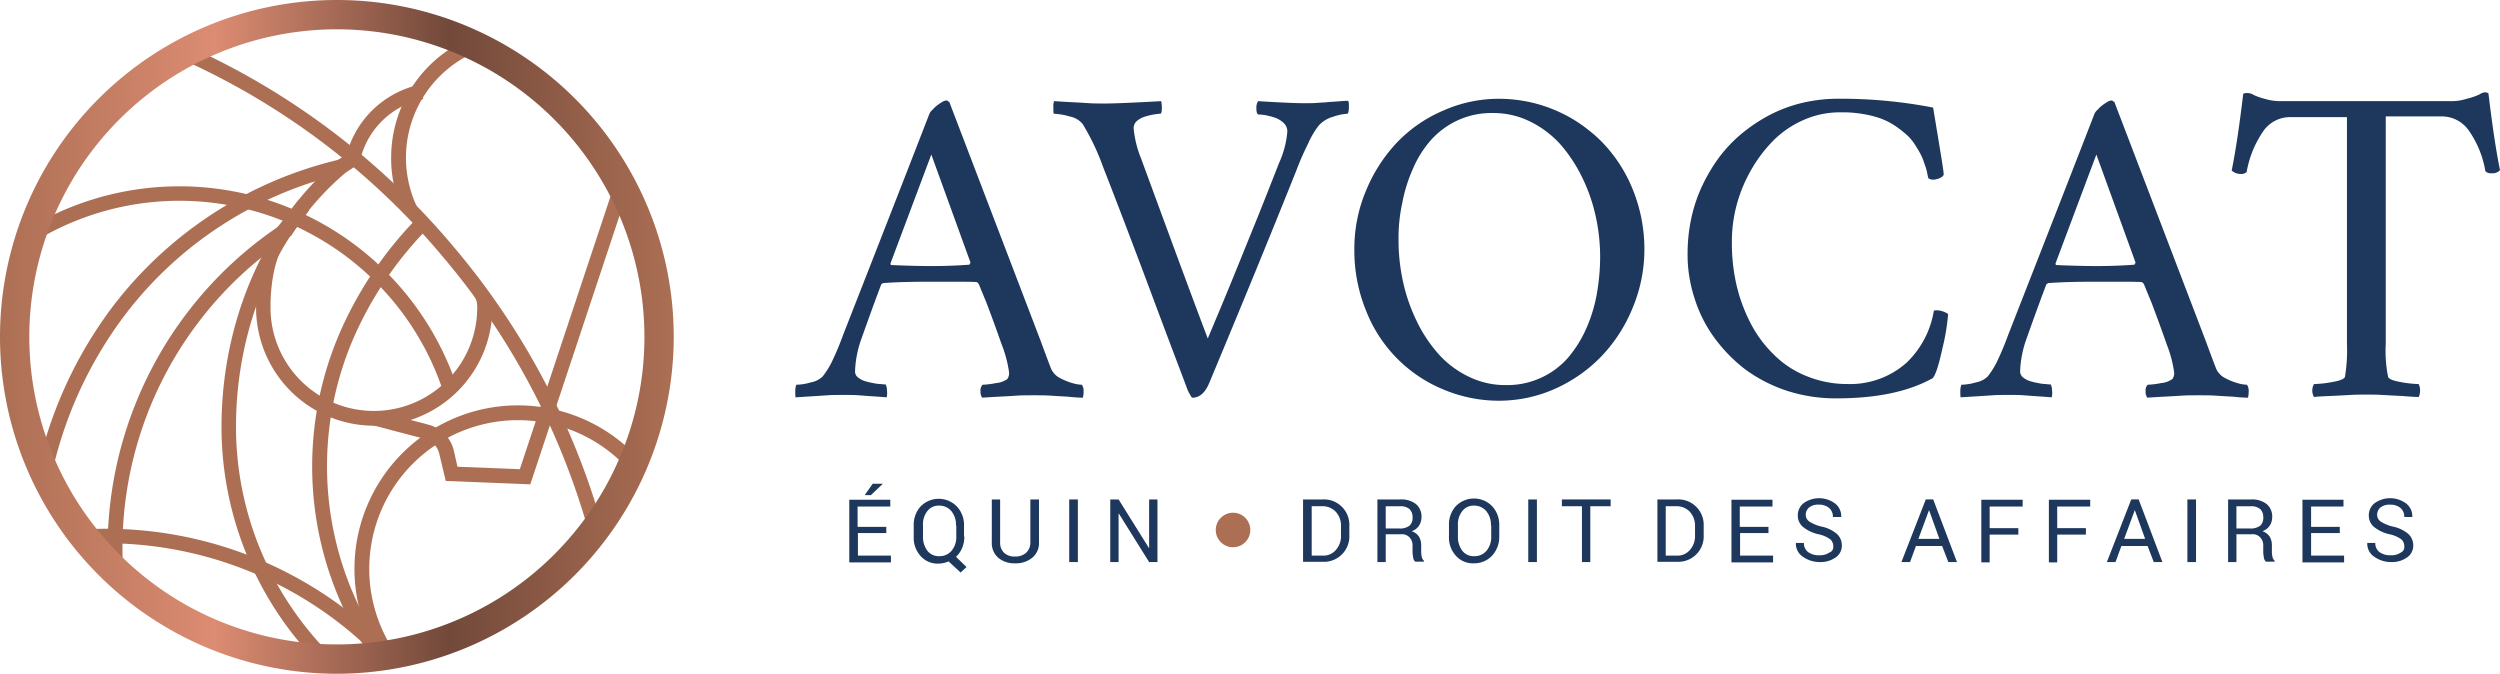 <svg xmlns="http://www.w3.org/2000/svg" xmlns:xlink="http://www.w3.org/1999/xlink" viewBox="0 0 316.848 85.39"><defs><style>.a{clip-path:url(#a);}.b{fill:#ac6f54;}.c{fill:url(#m);}.d{fill:#1e375d;}</style><clipPath id="a"><circle cx="40.818" cy="40.818" r="40.818"></circle></clipPath><linearGradient id="m" y1="0.5" x2="1" y2="0.5" gradientUnits="objectBoundingBox"><stop offset="0" stop-color="#ac6f54"></stop><stop offset="0.319" stop-color="#dc8c72"></stop><stop offset="0.666" stop-color="#72493a"></stop><stop offset="1" stop-color="#ac6f54"></stop></linearGradient></defs><g transform="translate(-104.203 -43.059)"><g transform="translate(106.079 45.288)"><g class="a" transform="translate(0 0)"><path class="b" d="M47.477,108.531H45.6A53.732,53.732,0,0,1,56.547,75.454,50.778,50.778,0,0,1,85.167,57l.43,1.8a48.6,48.6,0,0,0-27.525,17.75A51.985,51.985,0,0,0,47.477,108.531Z" transform="translate(-43.997 -39.015)"></path></g><g class="a" transform="translate(0 0)"><path class="b" d="M120.863,165.758a49.246,49.246,0,0,1-27.368-90.2L94.668,73.8l1.564,1.017-1.368,2.072-.156.117a47.265,47.265,0,0,0-21.23,39.489,45.935,45.935,0,0,0,.977,9.54,47.492,47.492,0,0,0,46.409,37.808Z" transform="translate(-59.832 -49.247)"></path></g><g class="a" transform="translate(0 0)"><path class="b" d="M151.234,132.353A42.766,42.766,0,0,1,108.5,89.619c0-13.411,5.474-26,14.583-33.7l.078-.078,1.447-.938,1.017,1.564-1.408.938c-8.719,7.35-13.88,19.393-13.88,32.217a40.914,40.914,0,0,0,40.857,40.857v1.877Z" transform="translate(-82.304 -37.736)"></path></g><g class="a" transform="translate(0 0)"><path class="b" d="M151.37,75.5a48.318,48.318,0,0,0-9.227,13.059A42.743,42.743,0,0,0,162,145.641l.821-1.681a40.916,40.916,0,0,1-19-54.581,46.244,46.244,0,0,1,8.719-12.394Z" transform="translate(-100.191 -50.282)"></path></g><g class="a" transform="translate(0 0)"><path class="b" d="M147.147,81.786a2.868,2.868,0,0,1,.586,1.838,13.1,13.1,0,0,1-26.2,0c0-3.167.547-7.468,3.167-10.009a10.655,10.655,0,0,0,.9-1.173c.313-.43.743-1.056.86-1.173a.038.038,0,0,1-.039.039L125.213,69.9a10.021,10.021,0,0,0-1.095,1.408c-.274.352-.626.86-.7.977-3.05,3.011-3.714,7.82-3.714,11.338a14.974,14.974,0,0,0,29.949,0l-2.5-1.838" transform="translate(-89.126 -46.871)"></path></g><g class="a" transform="translate(0 0)"><path class="b" d="M172.322,178.144a20.722,20.722,0,1,1,20.722-20.722A20.758,20.758,0,0,1,172.322,178.144Zm0-39.567a18.845,18.845,0,1,0,18.845,18.845A18.855,18.855,0,0,0,172.322,138.577Z" transform="translate(-108.553 -87.554)"></path></g><g class="a" transform="translate(0 0)"><path class="b" d="M108.451,226.862h-1.877A48.381,48.381,0,0,0,58.25,178.538a49.045,49.045,0,0,0-7.937.665L50,177.365a52.46,52.46,0,0,1,8.211-.665A50.233,50.233,0,0,1,108.451,226.862Z" transform="translate(-46.677 -111.915)"></path></g><g class="a" transform="translate(0 0)"><path class="b" d="M105.284,102.71l-1.838-.156A92.333,92.333,0,0,0,81.982,34.68,92.4,92.4,0,0,0,18.8,1.838L18.956,0A94.246,94.246,0,0,1,83.39,33.468,94.25,94.25,0,0,1,105.284,102.71Z" transform="translate(-27.675 -4.301)"></path></g><g class="a" transform="translate(0 0)"><path class="b" d="M1.877,102.765H0A37.081,37.081,0,0,1,72.214,90.918l-1.759.586a35.21,35.21,0,0,0-68.578,11.26Z" transform="translate(-16.226 -44.314)"></path></g><g class="a" transform="translate(0 0)"><path class="b" d="M177.418,91.9l-10.713-.43-.821-3.441a2.508,2.508,0,0,0-1.8-1.877L157.4,84.39l.469-1.8,6.686,1.759a4.443,4.443,0,0,1,3.167,3.245l.469,2.072,7.9.313L190.477,46.7l1.759.586Z" transform="translate(-112.086 -32.742)"></path></g><g class="a" transform="translate(0 0)"><path class="b" d="M150.6,42.357l-1.8-.391a12.285,12.285,0,0,1,9.423-9.266l.391,1.838A10.279,10.279,0,0,0,150.6,42.357Z" transform="translate(-106.848 -24.216)"></path></g><g class="a" transform="translate(0 0)"><path class="b" d="M165.064,37.8A16.1,16.1,0,0,1,163.5,30.76a16.46,16.46,0,1,1,32.92,0h-1.877a14.583,14.583,0,1,0-27.759,6.256Z" transform="translate(-115.801 -13.01)"></path></g></g><g transform="translate(104.203 43.059)"><path class="c" d="M79.395,90.69A42.695,42.695,0,1,1,122.09,47.995,42.75,42.75,0,0,1,79.395,90.69Zm0-81.675a38.98,38.98,0,1,0,38.98,38.98A39.012,39.012,0,0,0,79.395,9.014Z" transform="translate(-36.7 -5.3)"></path></g><g transform="translate(204.997 54.756)"><path class="d" d="M294.5,83.836a2.518,2.518,0,0,1,.129-.905,7.061,7.061,0,0,0,1.853-.3,2.83,2.83,0,0,0,1.508-.776,10.631,10.631,0,0,0,1.336-2.241c.388-.819.819-1.853,1.293-3.146q7.5-19.136,10.9-27.928a1.7,1.7,0,0,1,.388-.474,3.721,3.721,0,0,1,.6-.56,5.616,5.616,0,0,1,.646-.431,1.028,1.028,0,0,1,.517-.172.224.224,0,0,1,.172.086.326.326,0,0,0,.172.086l11.551,30.212q1.358,3.685,1.422,3.75a2.47,2.47,0,0,0,1.121,1.077,8.025,8.025,0,0,0,1.638.646,4.74,4.74,0,0,0,1.077.172,1.332,1.332,0,0,1,.215.819,3.34,3.34,0,0,1-.086.819q-.711,0-1.939-.129-1.228-.065-2.2-.129c-.646-.043-1.336-.043-2.069-.043-.776,0-1.508,0-2.155.043s-1.422.086-2.241.129-1.552.086-2.155.129a1.244,1.244,0,0,1-.216-.819,1.033,1.033,0,0,1,.259-.819,10.884,10.884,0,0,0,1.724-.215,2.864,2.864,0,0,0,1.422-.517,1.332,1.332,0,0,0,.215-.819,15.321,15.321,0,0,0-.948-3.577c-.646-1.853-1.293-3.62-1.9-5.215l-.991-2.414c-.129-.172-.216-.259-.345-.259-.474-.043-2.327-.043-5.6-.043-2.37,0-4.4.043-6.12.172a.158.158,0,0,0-.129.043c-.043.043-.086.043-.129.086l-.043.043c-1.077,2.845-1.9,5.172-2.543,6.982a13.261,13.261,0,0,0-.776,4.094.972.972,0,0,0,.345.69,2.776,2.776,0,0,0,.862.474,7.878,7.878,0,0,0,1.077.259,4.8,4.8,0,0,0,.991.129,3.521,3.521,0,0,0,.6.043,1.656,1.656,0,0,1,.172.776,2.313,2.313,0,0,1-.043.862c-.517-.043-1.121-.086-1.767-.129s-1.25-.086-1.767-.129c-.56-.043-1.207-.043-1.939-.043-.776,0-1.422,0-2.026.043s-1.25.086-1.983.129-1.379.086-2.069.129A5.44,5.44,0,0,1,294.5,83.836Zm12.068-16.291c0,.129.043.215.086.215,1.983.086,3.663.129,5.129.129,1.422,0,3.017-.043,4.741-.172a.093.093,0,0,0,.086-.086c.043-.043.043-.086.086-.129v-.086L311.74,53.753Z" transform="translate(-294.5 -45.866)"></path><path class="d" d="M370.4,47.905a2.346,2.346,0,0,1,.086-.862c.6.043,1.336.086,2.155.129s1.595.086,2.241.129,1.379.043,2.155.043c.905,0,3.232-.086,7.025-.3a3.919,3.919,0,0,1,.086.905c0,.474-.086.69-.215.69a6.435,6.435,0,0,0-.733.086,7.965,7.965,0,0,0-1.12.259,2.849,2.849,0,0,0-1.078.56,1.222,1.222,0,0,0-.431.948,13.445,13.445,0,0,0,.948,3.836c3.534,9.611,6.336,17.24,8.447,22.8q.194-.453,1.681-4.008c.991-2.37,2.2-5.344,3.663-8.965,1.465-3.577,2.672-6.68,3.707-9.309a11.866,11.866,0,0,0,1.034-3.965,1.469,1.469,0,0,0-.474-1.077,3.1,3.1,0,0,0-1.164-.69,9.8,9.8,0,0,0-1.207-.3,8.231,8.231,0,0,0-.862-.086c-.129-.086-.216-.3-.216-.776a1.541,1.541,0,0,1,.216-.905c2.8.172,4.741.259,5.861.259.6,0,1.164,0,1.638-.043.517-.043.905-.043,1.25-.086.3-.043.733-.043,1.207-.086s.991-.086,1.465-.086a1.238,1.238,0,0,1,.086.517v.431c-.043.474-.086.69-.215.69a6.8,6.8,0,0,0-1.81.388,3.828,3.828,0,0,0-1.81,1.121,10.843,10.843,0,0,0-1.336,2.284,34.807,34.807,0,0,0-1.508,3.448q-4.784,11.96-10.99,26.807c-.517,1.293-1.25,1.939-2.155,1.939-.043,0-.086-.043-.129-.086a.942.942,0,0,1-.129-.215.945.945,0,0,0-.129-.215l-.129-.259c-.043-.086-.086-.129-.086-.172-.733-1.983-2.327-6.12-4.7-12.5-2.37-6.336-4.4-11.637-6.034-15.817a29.42,29.42,0,0,0-2.586-5.43,2.792,2.792,0,0,0-1.638-.948,8.3,8.3,0,0,0-1.983-.345C370.4,48.638,370.4,48.379,370.4,47.905Z" transform="translate(-337.688 -45.923)"></path><path class="d" d="M458.9,65.493a18.955,18.955,0,0,1,1.465-7.413,19.878,19.878,0,0,1,3.922-6.12,17.621,17.621,0,0,1,5.862-4.051,17.354,17.354,0,0,1,7.068-1.508,18.733,18.733,0,0,1,4.138.474,18.1,18.1,0,0,1,3.879,1.379,17.476,17.476,0,0,1,3.4,2.155,16.644,16.644,0,0,1,2.888,2.888,18.648,18.648,0,0,1,2.2,3.534,20.195,20.195,0,0,1,1.939,8.663,19.207,19.207,0,0,1-1.508,7.456,19.481,19.481,0,0,1-3.965,6.12,18.878,18.878,0,0,1-5.861,4.094,17.507,17.507,0,0,1-7.068,1.508,18.164,18.164,0,0,1-7.068-1.422,17.778,17.778,0,0,1-9.827-10.042A20.143,20.143,0,0,1,458.9,65.493Zm5.6-1.25a24.624,24.624,0,0,0,.56,5.3,22.123,22.123,0,0,0,1.724,5,18.043,18.043,0,0,0,2.758,4.181,12.162,12.162,0,0,0,3.836,2.888,10.479,10.479,0,0,0,4.741,1.077,10.192,10.192,0,0,0,4.482-.948,10.09,10.09,0,0,0,3.4-2.543,15.018,15.018,0,0,0,2.284-3.663,18.875,18.875,0,0,0,1.336-4.353,27.407,27.407,0,0,0,.431-4.612,23.952,23.952,0,0,0-.56-5.258,21.771,21.771,0,0,0-1.724-4.956,19,19,0,0,0-2.758-4.181,12.668,12.668,0,0,0-3.836-2.888,10.48,10.48,0,0,0-4.741-1.077,10.191,10.191,0,0,0-4.482.948,10.393,10.393,0,0,0-3.362,2.5,13.544,13.544,0,0,0-2.284,3.663,19.186,19.186,0,0,0-1.336,4.31A20.683,20.683,0,0,0,464.5,64.243Z" transform="translate(-388.045 -45.581)"></path><path class="d" d="M556.9,65.924a21.141,21.141,0,0,1,.474-4.4,19.081,19.081,0,0,1,1.379-4.094,21.7,21.7,0,0,1,2.155-3.62,17.876,17.876,0,0,1,2.931-3.06,20.836,20.836,0,0,1,3.534-2.327,17.808,17.808,0,0,1,4.094-1.508,19.791,19.791,0,0,1,4.568-.517,61.2,61.2,0,0,1,11.982,1.121c.862,5.215,1.336,8.016,1.336,8.4a.316.316,0,0,1-.086.259.771.771,0,0,1-.3.215,1.289,1.289,0,0,1-.431.172,1.9,1.9,0,0,1-.431.086,1.093,1.093,0,0,1-.69-.172c-.086-.3-.129-.56-.172-.776a5.7,5.7,0,0,0-.3-.991,7.814,7.814,0,0,0-.474-1.207c-.172-.345-.431-.776-.732-1.25a5.918,5.918,0,0,0-1.034-1.25,14.937,14.937,0,0,0-1.422-1.121,9.037,9.037,0,0,0-1.81-.948,12.949,12.949,0,0,0-2.327-.6,15.231,15.231,0,0,0-2.844-.215,11.387,11.387,0,0,0-4.655.948,12.526,12.526,0,0,0-3.836,2.586,17.886,17.886,0,0,0-2.845,3.75,18.558,18.558,0,0,0-1.853,4.482,18.115,18.115,0,0,0-.6,4.741,23.683,23.683,0,0,0,.56,5.258,20.5,20.5,0,0,0,1.767,4.87,15.26,15.26,0,0,0,2.931,4.008,12.217,12.217,0,0,0,4.138,2.758,13.52,13.52,0,0,0,5.3,1.034,10.737,10.737,0,0,0,7.456-2.715,11.7,11.7,0,0,0,3.448-6.594c.086,0,.216-.043.3-.043a2.826,2.826,0,0,1,1.508.474,27.33,27.33,0,0,1-.733,4.4c-.474,2.2-.905,3.448-1.25,3.75-3.017,1.681-7.068,2.543-12.154,2.543a19.955,19.955,0,0,1-6.249-.948,18.873,18.873,0,0,1-5.258-2.672A19.634,19.634,0,0,1,560.3,76.7a17.064,17.064,0,0,1-2.543-5.086A17.666,17.666,0,0,1,556.9,65.924Z" transform="translate(-443.809 -45.581)"></path><path class="d" d="M637.1,83.836a2.517,2.517,0,0,1,.129-.905,7.061,7.061,0,0,0,1.853-.3,2.83,2.83,0,0,0,1.509-.776,10.631,10.631,0,0,0,1.336-2.241c.388-.819.819-1.853,1.293-3.146q7.5-19.136,10.9-27.928a1.7,1.7,0,0,1,.388-.474,3.727,3.727,0,0,1,.6-.56,5.621,5.621,0,0,1,.647-.431,1.027,1.027,0,0,1,.517-.172.224.224,0,0,1,.173.086.326.326,0,0,0,.172.086l11.551,30.212q1.357,3.685,1.422,3.75a2.471,2.471,0,0,0,1.121,1.077,8.027,8.027,0,0,0,1.638.646,4.742,4.742,0,0,0,1.078.172,1.331,1.331,0,0,1,.216.819,3.338,3.338,0,0,1-.086.819q-.711,0-1.939-.129-1.228-.065-2.2-.129c-.647-.043-1.336-.043-2.069-.043-.776,0-1.508,0-2.155.043s-1.422.086-2.241.129-1.552.086-2.155.129a1.245,1.245,0,0,1-.216-.819,1.034,1.034,0,0,1,.259-.819,10.885,10.885,0,0,0,1.724-.215,2.863,2.863,0,0,0,1.422-.517,1.332,1.332,0,0,0,.215-.819,15.326,15.326,0,0,0-.948-3.577c-.647-1.853-1.293-3.62-1.9-5.215l-.991-2.414c-.129-.172-.216-.259-.345-.259-.474-.043-2.327-.043-5.6-.043-2.371,0-4.4.043-6.12.172a.158.158,0,0,0-.129.043c-.043.043-.086.043-.129.086l-.043.043c-1.078,2.845-1.9,5.172-2.543,6.982a13.259,13.259,0,0,0-.776,4.094.971.971,0,0,0,.345.69,2.775,2.775,0,0,0,.862.474,7.878,7.878,0,0,0,1.077.259,4.8,4.8,0,0,0,.991.129,3.521,3.521,0,0,0,.6.043,1.657,1.657,0,0,1,.172.776,2.315,2.315,0,0,1-.043.862c-.517-.043-1.121-.086-1.767-.129s-1.25-.086-1.767-.129c-.56-.043-1.207-.043-1.94-.043-.776,0-1.422,0-2.026.043s-1.25.086-1.982.129-1.379.086-2.069.129A5.415,5.415,0,0,1,637.1,83.836Zm12.068-16.291c0,.129.043.215.086.215,1.983.086,3.664.129,5.129.129,1.422,0,3.017-.043,4.741-.172a.093.093,0,0,0,.086-.086c.043-.043.043-.086.086-.129v-.086L654.34,53.753Z" transform="translate(-489.443 -45.866)"></path><path class="d" d="M716.9,54.413c.517-2.543.991-5.775,1.465-9.74a1.557,1.557,0,0,1,1.336.172,8.527,8.527,0,0,0,1.508.517,6.652,6.652,0,0,0,1.638.259h22.11a6.271,6.271,0,0,0,1.724-.3,7.774,7.774,0,0,0,1.638-.56,1.605,1.605,0,0,1,.647-.259h.043a.964.964,0,0,1,.431.129c.474,3.965.948,7.2,1.465,9.74a1.256,1.256,0,0,1-1.077.388.929.929,0,0,1-.776-.259,12.609,12.609,0,0,0-2.026-5.043,4.184,4.184,0,0,0-3.4-1.9h-7.2V76.393a16.417,16.417,0,0,0,.3,4.181q.129.388,1.552.646a14.492,14.492,0,0,0,2.327.259,2.031,2.031,0,0,1,0,1.638c-.388,0-1.121-.043-2.112-.129-.991-.043-1.81-.086-2.5-.129s-1.336-.043-2.026-.043c-.646,0-1.336,0-2.026.043s-1.552.086-2.543.129q-1.552.065-2.069.129a1.663,1.663,0,0,1,0-1.638,14.494,14.494,0,0,0,2.327-.259c.991-.172,1.508-.388,1.595-.646a20.241,20.241,0,0,0,.258-4.181V47.646h-7.284a4.127,4.127,0,0,0-3.4,1.9,12.983,12.983,0,0,0-2.026,5.043.929.929,0,0,1-.776.259A1.6,1.6,0,0,1,716.9,54.413Z" transform="translate(-534.851 -44.5)"></path></g><path class="d" d="M316.731,168.356h-3.636v2.854h4.184v.86H312v-7.937h5.2v.86h-4.144v2.58h3.636v.782Zm-1.759-6.256h1.251v.039l-1.486,1.408h-.782Z" transform="translate(-100.161 -57.736)"></path><path class="d" d="M339.312,171.77a3.661,3.661,0,0,1-.274,1.447,3.273,3.273,0,0,1-.782,1.134l1.329,1.29-.743.7-1.525-1.408a3.844,3.844,0,0,1-.626.2,3.442,3.442,0,0,1-.665.078,2.851,2.851,0,0,1-2.268-.977,3.411,3.411,0,0,1-.86-2.424V170.4a3.476,3.476,0,0,1,.86-2.424,3.21,3.21,0,0,1,4.614,0,3.437,3.437,0,0,1,.9,2.424v1.368Zm-1.056-1.408a2.691,2.691,0,0,0-.586-1.8,1.969,1.969,0,0,0-1.564-.7,1.766,1.766,0,0,0-1.486.7,2.673,2.673,0,0,0-.547,1.8v1.408a2.9,2.9,0,0,0,.547,1.8,1.816,1.816,0,0,0,1.486.7,1.993,1.993,0,0,0,1.6-.7,2.691,2.691,0,0,0,.586-1.8v-1.408Z" transform="translate(-112.89 -60.72)"></path><path class="d" d="M364.182,167.2v5.4a2.394,2.394,0,0,1-.86,1.994,3.273,3.273,0,0,1-2.189.7,3.13,3.13,0,0,1-2.111-.7,2.483,2.483,0,0,1-.821-1.994v-5.4h1.056v5.4a1.743,1.743,0,0,0,.508,1.368,1.939,1.939,0,0,0,1.368.469,2.041,2.041,0,0,0,1.408-.469,1.765,1.765,0,0,0,.547-1.368v-5.4Z" transform="translate(-128.298 -60.842)"></path><path class="d" d="M384.395,175.137H383.3V167.2h1.095Z" transform="translate(-143.585 -60.842)"></path><path class="d" d="M402.582,175.137h-1.056L397.695,169h-.039v6.138H396.6V167.2h1.056l3.832,6.138h.039V167.2h1.056Z" transform="translate(-151.684 -60.842)"></path><path class="d" d="M459.1,175.137V167.2h2.424a3.226,3.226,0,0,1,3.441,3.4V171.7a3.226,3.226,0,0,1-3.441,3.4H459.1Zm1.095-7.077v6.256h1.368a2.04,2.04,0,0,0,1.72-.743,2.659,2.659,0,0,0,.626-1.877v-1.056a2.623,2.623,0,0,0-.626-1.838,2.27,2.27,0,0,0-1.72-.743h-1.368Z" transform="translate(-189.748 -60.842)"></path><path class="d" d="M484.256,171.7v3.441H483.2V167.2h2.893a3.032,3.032,0,0,1,1.994.586,2.048,2.048,0,0,1,.7,1.681,1.966,1.966,0,0,1-.313,1.056,1.769,1.769,0,0,1-.938.7,1.768,1.768,0,0,1,.938.7,2.173,2.173,0,0,1,.274,1.173v.743a3.451,3.451,0,0,0,.078.665.939.939,0,0,0,.274.469v.117h-1.095a.819.819,0,0,1-.274-.547,4.328,4.328,0,0,1-.078-.743v-.743a1.415,1.415,0,0,0-.391-1.056,1.272,1.272,0,0,0-1.017-.391h-1.994Zm0-.821h1.681a2.005,2.005,0,0,0,1.329-.352,1.3,1.3,0,0,0,.391-1.056,1.415,1.415,0,0,0-.391-1.056,1.794,1.794,0,0,0-1.212-.352h-1.8Z" transform="translate(-204.426 -60.842)"></path><path class="d" d="M512.773,171.709a3.5,3.5,0,0,1-.9,2.424,3.091,3.091,0,0,1-2.346.977,2.851,2.851,0,0,1-2.268-.977,3.411,3.411,0,0,1-.86-2.424V170.3a3.476,3.476,0,0,1,.86-2.424,3.21,3.21,0,0,1,4.614,0,3.437,3.437,0,0,1,.9,2.424Zm-1.056-1.407a2.691,2.691,0,0,0-.586-1.8,1.969,1.969,0,0,0-1.564-.7,1.766,1.766,0,0,0-1.486.7,2.673,2.673,0,0,0-.547,1.8v1.408a2.9,2.9,0,0,0,.547,1.8,1.816,1.816,0,0,0,1.486.7,1.993,1.993,0,0,0,1.6-.7,2.691,2.691,0,0,0,.586-1.8V170.3Z" transform="translate(-218.555 -60.659)"></path><path class="d" d="M533.195,175.137H532.1V167.2h1.095Z" transform="translate(-234.207 -60.842)"></path><path class="d" d="M549.138,168.06H546.6v7.077h-1.056V168.06H543v-.86h6.178v.86Z" transform="translate(-240.845 -60.842)"></path><path class="d" d="M602.1,175.137V167.2h2.424a3.225,3.225,0,0,1,3.441,3.4V171.7a3.225,3.225,0,0,1-3.441,3.4H602.1Zm1.056-7.077v6.256h1.368a2.041,2.041,0,0,0,1.72-.743,2.66,2.66,0,0,0,.625-1.877v-1.056a2.624,2.624,0,0,0-.625-1.838,2.271,2.271,0,0,0-1.72-.743h-1.368Z" transform="translate(-287.839 -60.842)"></path><path class="d" d="M630.831,171.523h-3.636v2.854h4.183v.86H626.1V167.3h5.2v.86h-4.144v2.58h3.636v.782Z" transform="translate(-302.455 -60.903)"></path><path class="d" d="M651.731,172.9a1.132,1.132,0,0,0-.391-.9,3.92,3.92,0,0,0-1.447-.626,4.783,4.783,0,0,1-1.955-.9,1.869,1.869,0,0,1-.7-1.486,1.941,1.941,0,0,1,.743-1.564A3.385,3.385,0,0,1,652,167.5a2.026,2.026,0,0,1,.743,1.642v.039h-1.056a1.446,1.446,0,0,0-.469-1.134,1.937,1.937,0,0,0-1.329-.43,1.794,1.794,0,0,0-1.212.352,1.19,1.19,0,0,0-.43.938,1.029,1.029,0,0,0,.469.86,4.82,4.82,0,0,0,1.525.626,4.377,4.377,0,0,1,1.916.9,1.958,1.958,0,0,1,.665,1.486,1.8,1.8,0,0,1-.782,1.525,3.3,3.3,0,0,1-2.033.586,3.657,3.657,0,0,1-2.111-.665,1.971,1.971,0,0,1-.9-1.72v-.039h1.016a1.413,1.413,0,0,0,.547,1.173,2.3,2.3,0,0,0,1.408.391,2.107,2.107,0,0,0,1.29-.352A.723.723,0,0,0,651.731,172.9Z" transform="translate(-315.184 -60.598)"></path><path class="d" d="M686.361,173.1h-3.323l-.743,2.033H681.2l3.089-7.937h.938l3.011,7.937h-1.095Zm-3.01-.9h2.659l-1.29-3.6h-.039Z" transform="translate(-336.012 -60.842)"></path><path class="d" d="M711.792,171.718h-3.636v3.519H707.1V167.3h5.239v.86h-4.183V170.9h3.636Z" transform="translate(-351.786 -60.903)"></path><path class="d" d="M733.692,171.718h-3.636v3.519H729V167.3h5.239v.86h-4.183V170.9h3.636Z" transform="translate(-365.124 -60.903)"></path><path class="d" d="M752.961,173.1h-3.323l-.743,2.033H747.8l3.089-7.937h.938l3.011,7.937h-1.095Zm-2.971-.9h2.659l-1.29-3.6h-.039Z" transform="translate(-376.573 -60.842)"></path><path class="d" d="M774.995,175.137H773.9V167.2h1.095Z" transform="translate(-392.469 -60.842)"></path><path class="d" d="M788.156,171.7v3.441H787.1V167.2h2.893a3.032,3.032,0,0,1,1.994.586,2.048,2.048,0,0,1,.7,1.681,1.966,1.966,0,0,1-.313,1.056,1.769,1.769,0,0,1-.938.7,1.769,1.769,0,0,1,.938.7,2.173,2.173,0,0,1,.274,1.173v.743a3.456,3.456,0,0,0,.078.665.94.94,0,0,0,.274.469v.117h-1.095a.821.821,0,0,1-.274-.547,4.334,4.334,0,0,1-.078-.743v-.743a1.416,1.416,0,0,0-.391-1.056,1.272,1.272,0,0,0-1.017-.391h-1.994Zm0-.821h1.681a2.006,2.006,0,0,0,1.329-.352,1.305,1.305,0,0,0,.391-1.056,1.416,1.416,0,0,0-.391-1.056,1.8,1.8,0,0,0-1.212-.352h-1.8Z" transform="translate(-400.508 -60.842)"></path><path class="d" d="M815.931,171.523h-3.636v2.854h4.183v.86H811.2V167.3h5.2v.86h-4.105v2.58h3.636Z" transform="translate(-415.185 -60.903)"></path><path class="d" d="M836.892,172.9a1.132,1.132,0,0,0-.391-.9,3.919,3.919,0,0,0-1.447-.626,4.785,4.785,0,0,1-1.955-.9,1.869,1.869,0,0,1-.7-1.486,1.941,1.941,0,0,1,.743-1.564,3.385,3.385,0,0,1,4.027.078,2.026,2.026,0,0,1,.743,1.642v.039h-1.017a1.446,1.446,0,0,0-.469-1.134,1.936,1.936,0,0,0-1.329-.43,1.794,1.794,0,0,0-1.212.352,1.19,1.19,0,0,0-.43.938,1.028,1.028,0,0,0,.469.86,4.82,4.82,0,0,0,1.525.626,4.377,4.377,0,0,1,1.916.9,1.958,1.958,0,0,1,.665,1.486,1.8,1.8,0,0,1-.782,1.525,3.3,3.3,0,0,1-2.033.586,3.657,3.657,0,0,1-2.111-.665,1.971,1.971,0,0,1-.9-1.72v-.039h1.017a1.412,1.412,0,0,0,.547,1.173,2.3,2.3,0,0,0,1.407.391,2.106,2.106,0,0,0,1.29-.352A.745.745,0,0,0,836.892,172.9Z" transform="translate(-427.975 -60.598)"></path><circle class="b" cx="2.189" cy="2.189" r="2.189" transform="translate(258.287 108.04)"></circle></g></svg>